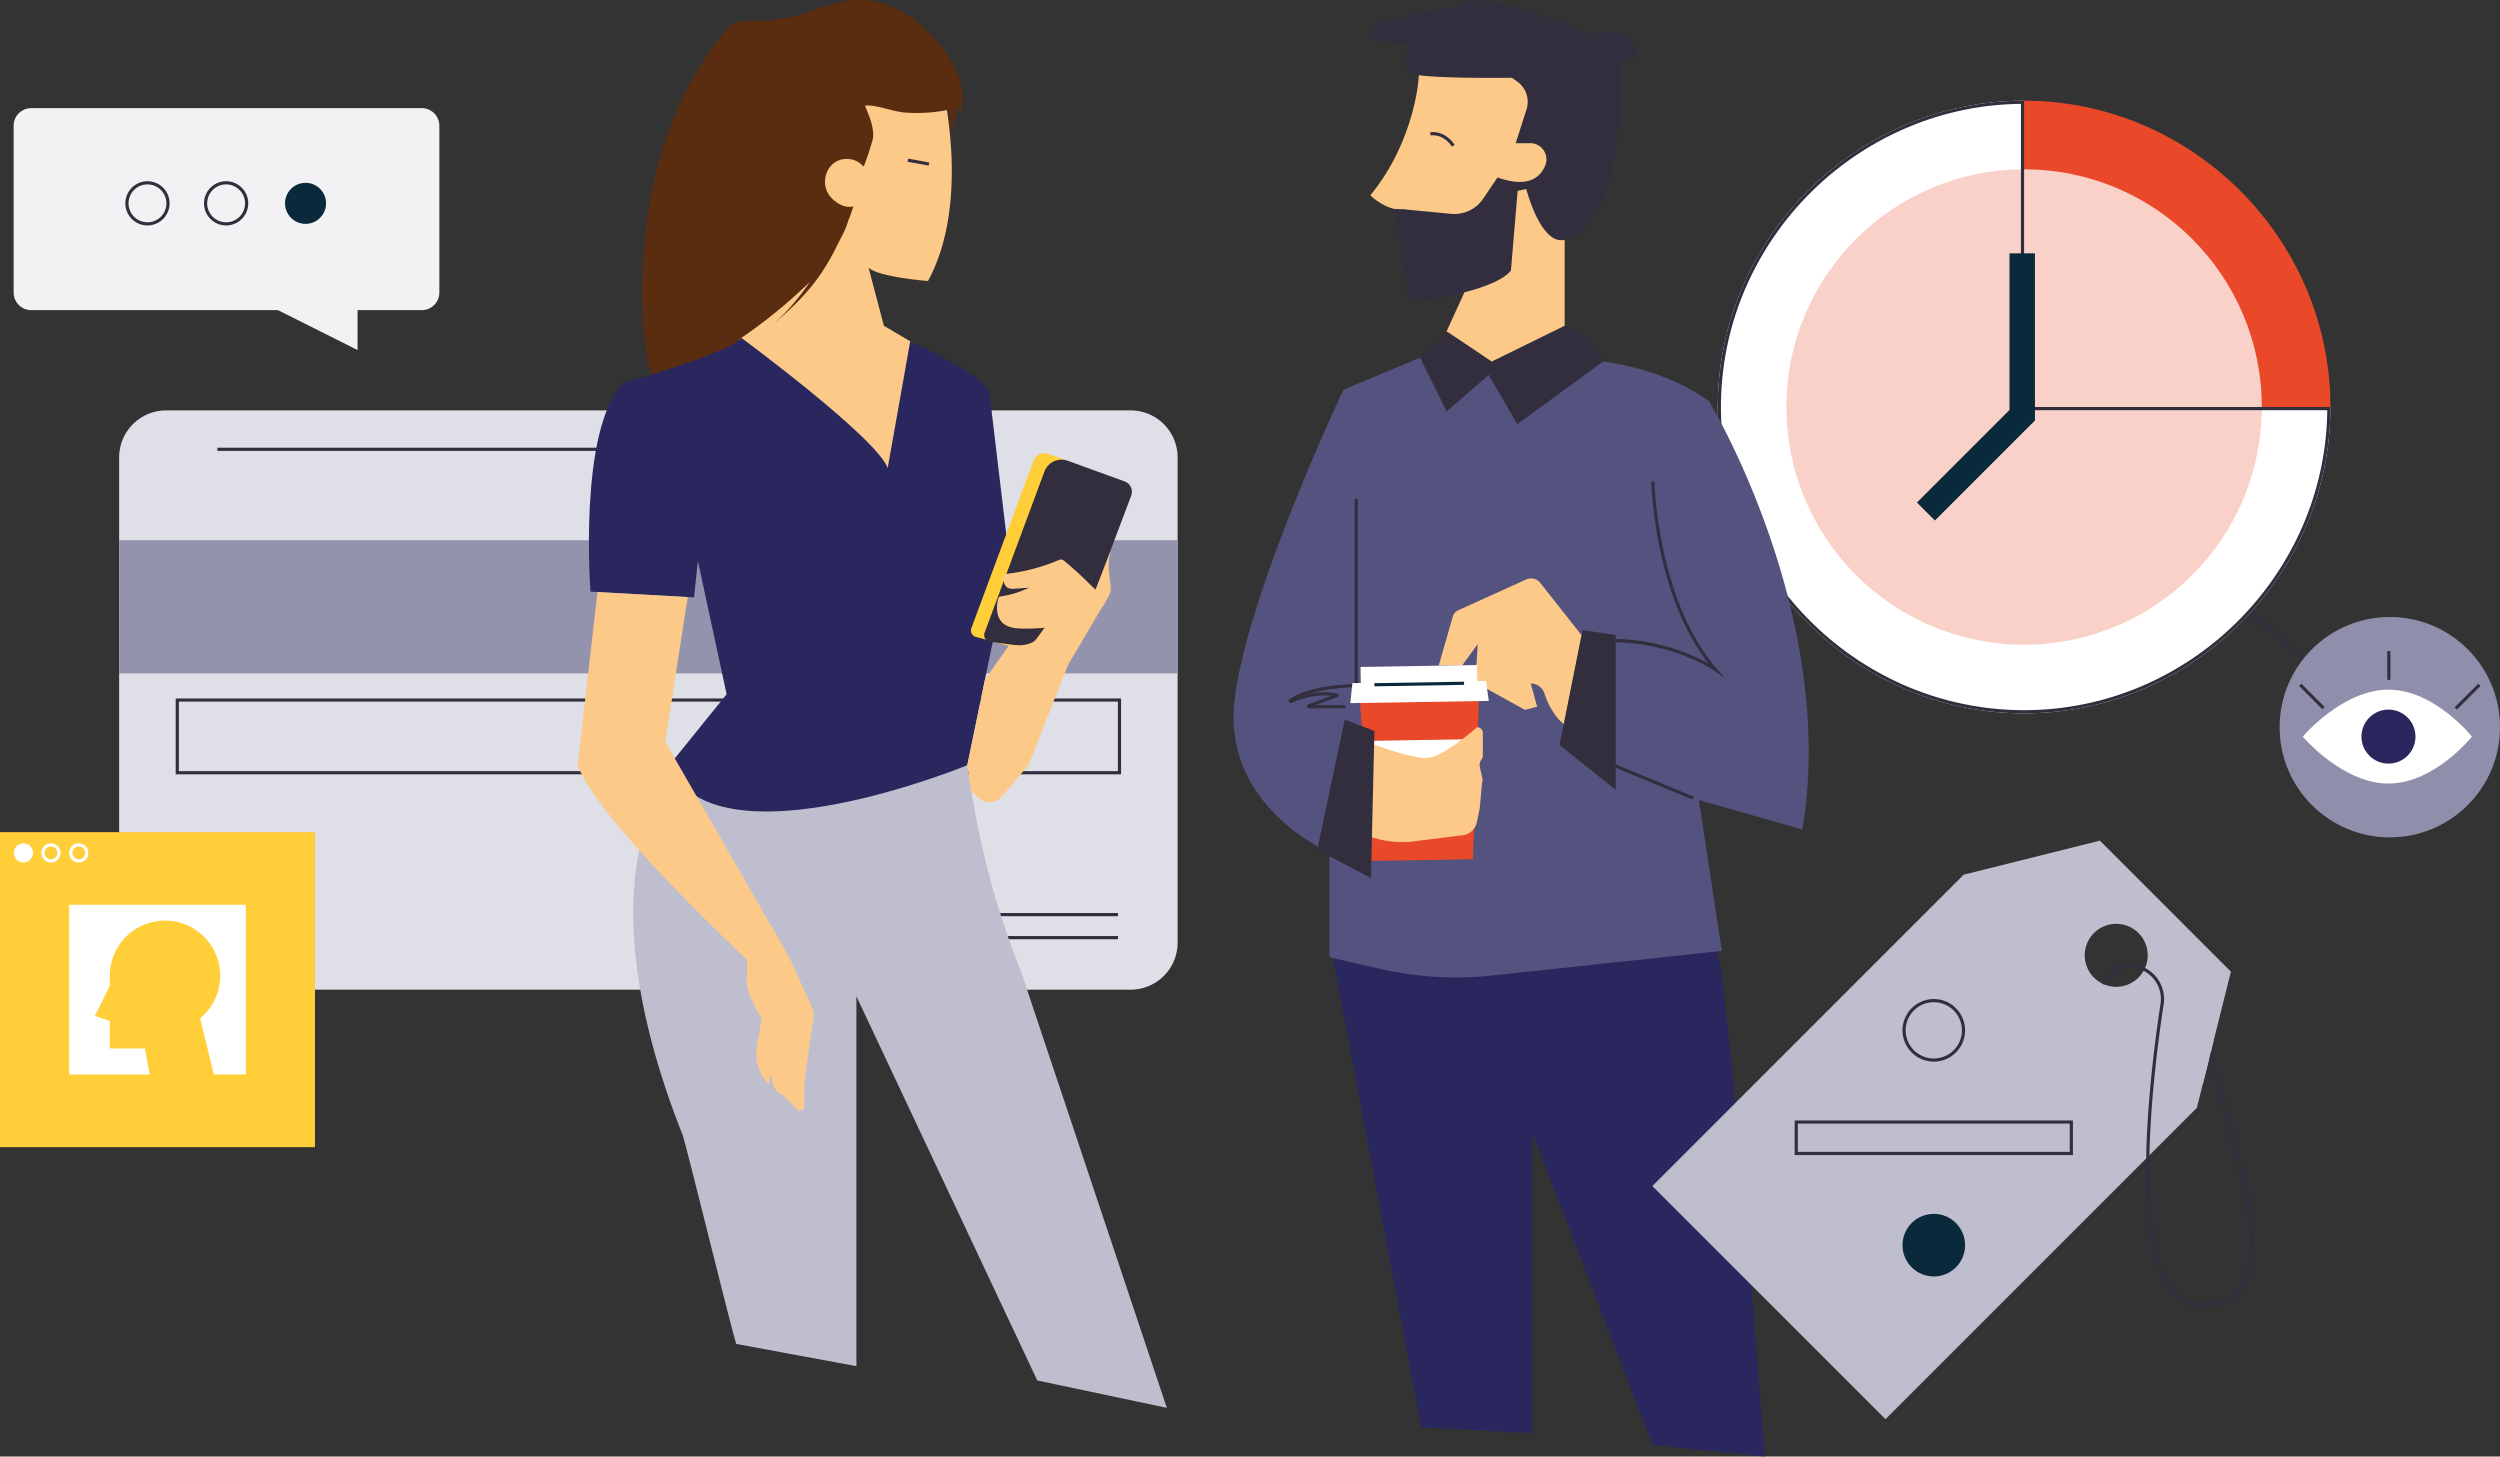 <svg xmlns="http://www.w3.org/2000/svg" width="1570.823" height="915.166" viewBox="0 0 1570.823 915.166">
  <rect x="0" y="0" width="1570.823" height="915.166" fill="#333333" stroke="none"/>
  <g id="vertrieb-projekt-aussendienst" transform="translate(-205.589 -409.534)">
    <g id="Background" transform="translate(-28.271 265.455)">
      <g id="Gruppe_549" data-name="Gruppe 549">
        <path id="Pfad_123438" data-name="Pfad 123438" d="M242.434,223.085V327.894a11.054,11.054,0,0,0,11.054,11.054H408.52l50,25.074V338.947h40.344a11.054,11.054,0,0,0,11.054-11.054V223.085a11.054,11.054,0,0,0-11.054-11.054H253.488A11.054,11.054,0,0,0,242.434,223.085Z" fill="#f2f2f5"/>
        <g id="Gruppe_548" data-name="Gruppe 548">
          <path id="Pfad_123439" data-name="Pfad 123439" d="M326.512,285.741a13.895,13.895,0,1,1,13.9-13.9A13.91,13.91,0,0,1,326.512,285.741Zm0-25.79a11.895,11.895,0,1,0,11.9,11.895A11.908,11.908,0,0,0,326.512,259.952Z" fill="#332e3d"/>
          <path id="Pfad_123440" data-name="Pfad 123440" d="M375.938,285.741a13.895,13.895,0,1,1,13.9-13.9A13.91,13.91,0,0,1,375.938,285.741Zm0-25.79a11.895,11.895,0,1,0,11.9,11.895A11.908,11.908,0,0,0,375.938,259.952Z" fill="#332e3d"/>
          <circle id="Ellipse_59" data-name="Ellipse 59" cx="12.895" cy="12.895" r="12.895" transform="translate(412.948 258.952)" fill="#0a2a3c"/>
        </g>
      </g>
    </g>
    <g id="Gruppe_593" data-name="Gruppe 593" transform="translate(30.589 167)">
      <path id="Pfad_123441" data-name="Pfad 123441" d="M944.245,765.91H338.262a29.543,29.543,0,0,1-29.543-29.543V431.486a29.543,29.543,0,0,1,29.543-29.543H944.245a29.543,29.543,0,0,1,29.543,29.543V736.367A29.543,29.543,0,0,1,944.245,765.91Z" transform="translate(-58.859 98.456)" fill="#dfdfe7"/>
      <rect id="Rechteck_533" data-name="Rechteck 533" width="665.068" height="83.683" transform="translate(249.86 581.974)" fill="#9493ae"/>
      <rect id="Rechteck_534" data-name="Rechteck 534" width="296.404" height="2" transform="translate(311.583 523.833)" fill="#332e3d"/>
      <rect id="Rechteck_535" data-name="Rechteck 535" width="134.546" height="2" transform="translate(742.935 816.22)" fill="#332e3d"/>
      <rect id="Rechteck_536" data-name="Rechteck 536" width="222.905" height="2" transform="translate(654.576 830.679)" fill="#332e3d"/>
      <path id="Pfad_123445" data-name="Pfad 123445" d="M938.256,630.6h-594V582.927h594Zm-592-2h590V584.927h-590Z" transform="translate(-58.859 98.456)" fill="#332e3d"/>
    </g>
    <rect id="Rechteck_538" data-name="Rechteck 538" width="2" height="225.406" transform="translate(1538.5 721.903) rotate(-47.87)" fill="#332e3d"/>
    <g id="Gruppe_596" data-name="Gruppe 596" transform="translate(30.589 167)">
      <g id="Gruppe_552" data-name="Gruppe 552" transform="translate(-58.859 98.456)">
        <circle id="Ellipse_61" data-name="Ellipse 61" cx="69.235" cy="69.235" r="69.235" transform="translate(1666.213 531.749)" fill="#908fab"/>
        <g id="Gruppe_551" data-name="Gruppe 551">
          <path id="Pfad_123446" data-name="Pfad 123446" d="M1734.6,577.412c-28.956,0-53.847,29.5-53.847,29.5s24.891,29.5,53.847,29.5,52.429-29.5,52.429-29.5S1763.56,577.412,1734.6,577.412Z" fill="#fff"/>
          <circle id="Ellipse_62" data-name="Ellipse 62" cx="16.971" cy="16.971" r="16.971" transform="translate(1717.634 589.937)" fill="#29275e"/>
          <rect id="Rechteck_539" data-name="Rechteck 539" width="2" height="18.088" transform="translate(1733.845 553.152)" fill="#332e3d"/>
          <rect id="Rechteck_540" data-name="Rechteck 540" width="21.071" height="2" transform="translate(1776.154 588.556) rotate(-45)" fill="#332e3d"/>
          <rect id="Rechteck_541" data-name="Rechteck 541" width="2" height="20.676" transform="translate(1678.442 575.071) rotate(-45)" fill="#332e3d"/>
        </g>
      </g>
    </g>
    <g id="Gruppe_595" data-name="Gruppe 595" transform="translate(30.589 167)">
      <g id="Gruppe_553" data-name="Gruppe 553" transform="translate(-58.859 98.456)">
        <path id="Pfad_123447" data-name="Pfad 123447" d="M1505.663,399.823V207.342c-105.592,0-192.481,86.889-192.481,192.481S1400.071,592.3,1505.663,592.3s192.481-86.889,192.481-192.481Z" fill="#fff"/>
        <path id="Pfad_123448" data-name="Pfad 123448" d="M1505.663,399.823l192.479.826q0-.413,0-.826c0-105.592-86.889-192.481-192.481-192.481l-.819,0Z" fill="#e94929"/>
        <circle id="Ellipse_63" data-name="Ellipse 63" cx="149.35" cy="149.35" r="149.35" transform="translate(1356.313 250.473)" fill="#f9d1c9"/>
        <path id="Pfad_123449" data-name="Pfad 123449" d="M1503.663,209.353v192.47h192.47a187.31,187.31,0,0,1-15.056,71.838A193.1,193.1,0,0,1,1579.5,575.237a188.468,188.468,0,0,1-147.676,0,193.1,193.1,0,0,1-101.577-101.577,188.468,188.468,0,0,1,0-147.676,193.1,193.1,0,0,1,101.577-101.577,187.312,187.312,0,0,1,71.838-15.056m2-2.01c-105.592,0-192.481,86.889-192.481,192.481S1400.071,592.3,1505.663,592.3s192.481-86.889,192.481-192.481H1505.663V207.342Z" fill="#332e3d"/>
        <path id="Pfad_123450" data-name="Pfad 123450" d="M1449.633,471.142l-11.314-11.313,58.17-58.17v-98.4h16V408.287Z" fill="#0a2a3c"/>
      </g>
    </g>
    <g id="Gruppe_1249" data-name="Gruppe 1249">
      <path id="Pfad_123453" data-name="Pfad 123453" d="M1312.956,740.78s7.344,24.12,29.721,318.465l-70.486-7.229-75.708-196.8v189.57l-69.667-4.016-56.445-299.99Z" transform="translate(-28.27 265.455)" fill="#29275e"/>
      <path id="Pfad_123454" data-name="Pfad 123454" d="M1241.064,371.25s37.7,3.829,66.678,24.976c0,0,81.122,134.07,58.631,269.018l-65.064-18.475,14.459,94.785L1171.56,757.005a214.591,214.591,0,0,1-70.746-4.19l-31.649-7.245V679.7s-68.277-28.917-59.441-97.195S1078,388.922,1078,388.922l48.2-20.082,63.774,6.4Z" transform="translate(-28.27 265.455)" fill="#54527e"/>
      <path id="Pfad_126603" data-name="Pfad 126603" d="M1231.425,543.148h-3.856l-25.913-32.832a7.361,7.361,0,0,0-8.812-2.146l-42.729,19.33a6.245,6.245,0,0,0-3.428,3.966l-8.842,30.781h14.711l9.806-13.475-1.5,24.077,31.2,17.291,7.631-2.008-4.016-14.579h0a8.937,8.937,0,0,1,8.493,6.054c2.615,7.809,8.689,20.753,20.827,23.787Z" transform="translate(-28.27 265.455)" fill="#fcc988"/>
      <path id="Pfad_126604" data-name="Pfad 126604" d="M1125.394,191.319s-1.606,40.163-30.524,75.507c0,0,10.442,10.442,21.688,8.836l37.753,51.409-12.852,28.114,33.737,29.721,41.77-27.311v-99.6l-4.217-73.9-72.093-9.639Z" transform="translate(-28.27 265.455)" fill="#fcc988"/>
      <path id="Pfad_126605" data-name="Pfad 126605" d="M1146.1,236.165c-.188-.324-4.726-7.925-13.408-7.02l-.207-1.989c10.031-1.045,15.134,7.638,15.347,8.007Z" transform="translate(-28.27 265.455)" fill="#332e3d"/>
      <path id="Pfad_126606" data-name="Pfad 126606" d="M1174.795,255.58,1165.8,268.9a21.882,21.882,0,0,1-20.221,9.54l-29.025-2.777-6.348-.257,8.421,53.78a4.935,4.935,0,0,0,5.52,4.135c13.193-1.734,49.747-7.516,59.078-19.3l4.217-50,5.422-1.2s9.037,35.544,24.1,31.93c0,0,37.352-4.217,35.544-112.658l10.242-3.012s-1.2-12.049-10.844-13.856-20.483,0-20.483,0-59.04-25.905-79.523-19.881l-4.217,3.615s-56.228,6.627-52.814,16.869c0,0,9.438,7.832,25.7,5.422,0,0-11.446,17.873,4.82,20.082s58.437,1.607,58.437,1.607l3.428,2.448a15.55,15.55,0,0,1,5.775,17.386l-6.793,21.264h9.089a10.184,10.184,0,0,1,9.445,14.023C1201.63,255.7,1193.825,262.354,1174.795,255.58Z" transform="translate(-28.27 265.455)" fill="#332e3d"/>
      <path id="Pfad_126607" data-name="Pfad 126607" d="M1142.813,352.224l28.367,19.027,45.786-22.491s21.688,8.033,24.1,22.491l-53.819,39.36-17.976-30.926-26.456,22.893L1126.2,368.84Z" transform="translate(-28.27 265.455)" fill="#332e3d"/>
      <path id="Pfad_126608" data-name="Pfad 126608" d="M1318.1,570.611l-6.934-4.961c-.239-.171-24.325-17.1-62.1-18.088l.053-2a128.193,128.193,0,0,1,58.105,15.347c-33.928-43.65-35.821-113.407-35.837-114.132l2-.043c.016.744,2.038,74.846,39.113,117.445Z" transform="translate(-28.27 265.455)" fill="#332e3d"/>
      <rect id="Rechteck_542" data-name="Rechteck 542" width="1.999" height="57.804" transform="translate(1215.626 889.854) rotate(-67.533)" fill="#332e3d"/>
      <path id="Pfad_126609" data-name="Pfad 126609" d="M1228.212,539.935l20.885,3.213v97.195l-35.344-28.114Z" transform="translate(-28.27 265.455)" fill="#332e3d"/>
      <path id="Pfad_126610" data-name="Pfad 126610" d="M1079.207,589.131h-22.8a1.3,1.3,0,0,1-.449-2.522l14.488-5.323c-10.732-1.179-20.122,2.173-25.019,4.433a1.332,1.332,0,0,1-1.309-2.309c12.361-8.526,35.73-9.427,40.919-9.521V457.6h2V575.877h-1c-.211,0-16.322.064-29.758,4.174a45.147,45.147,0,0,1,17.86-.221,1.129,1.129,0,0,1,.17,2.166l-13.976,5.135h18.876Zm-5.587-9.013,0,0Z" transform="translate(-28.27 265.455)" fill="#332e3d"/>
      <g id="Gruppe_560" data-name="Gruppe 560" transform="translate(-28.27 265.455)">
        <path id="Pfad_126611" data-name="Pfad 126611" d="M1159.351,683.955,1095.493,685l-7.845-110.521,75.925-1.243Z" fill="#e94929"/>
        <path id="Pfad_126612" data-name="Pfad 126612" d="M1167.575,571.914l-5.531.091-.165-10.056-73.16,1.2.165,10.056-5.28.086-1.3,12.6,86.987-1.424Z" fill="#fff"/>
        <line id="Linie_9" data-name="Linie 9" y1="0.922" x2="56.315" transform="translate(1097.453 573.398)" fill="#fff" stroke="#0a2a3c" stroke-miterlimit="10" stroke-width="2"/>
        <path id="Pfad_126613" data-name="Pfad 126613" d="M1161.644,651.226l-69.954,1.146-3.466-42.7,75.925-1.243Z" fill="#fff"/>
      </g>
      <path id="Pfad_126614" data-name="Pfad 126614" d="M1086.034,607.711s34.139,13.756,44.983,12.551,30.926-19.278,30.926-19.278h0a3.615,3.615,0,0,1,3.615,3.615v14.068a4.92,4.92,0,0,1-1.018,3h0a4.92,4.92,0,0,0-.9,4.045l1.625,7.445a4.919,4.919,0,0,1-.167,2.686l-1.519,16.533-2.008,9.238-.042.133a10.246,10.246,0,0,1-8.509,7.111L1124.66,672.4a59.408,59.408,0,0,1-24.8-1.125l-13.827-3.616Z" transform="translate(-28.27 265.455)" fill="#fcc988"/>
      <path id="Pfad_126615" data-name="Pfad 126615" d="M1097.453,603.393l-18.648-7.229-17.27,81.933,33.737,17.672Z" transform="translate(-28.27 265.455)" fill="#332e3d"/>
    </g>
    <g id="sale_cards" transform="translate(-28.271 265.455)">
      <path id="Pfad_126616" data-name="Pfad 126616" d="M1635.606,754.608l-82.329-82.329L1467.7,693.673,1272.078,889.3l146.511,146.511,195.623-195.623Zm-84.108,5.414a19.784,19.784,0,1,1,24.105,0A19.793,19.793,0,0,1,1551.5,760.022Z" fill="#bfbecf"/>
      <g id="Gruppe_563" data-name="Gruppe 563">
        <path id="Pfad_126617" data-name="Pfad 126617" d="M1534.345,850.091v17.751H1363.493V850.091h170.852m2-2H1361.493v21.751h174.852V848.091Z" fill="#332e3d"/>
        <g id="Gruppe_562" data-name="Gruppe 562">
          <path id="Pfad_126618" data-name="Pfad 126618" d="M1448.919,773.81a17.666,17.666,0,1,1-12.492,5.174,17.551,17.551,0,0,1,12.492-5.174m0-2a19.666,19.666,0,1,0,13.906,5.76,19.6,19.6,0,0,0-13.906-5.76Z" fill="#332e3d"/>
          <g id="Gruppe_561" data-name="Gruppe 561">
            <circle id="Ellipse_64" data-name="Ellipse 64" cx="19.666" cy="19.666" r="19.666" transform="translate(1429.253 906.79)" fill="#0a2a3c"/>
          </g>
        </g>
      </g>
      <path id="Pfad_126619" data-name="Pfad 126619" d="M1619.581,964.916a48.675,48.675,0,0,1-5.159-.286c-6.73-.719-12.5-4.137-17.137-10.158-25.085-32.552-12.486-136.524-5.905-179.716a19.847,19.847,0,0,0-19.63-22.829,14.621,14.621,0,0,0-11.578,5.637L1556,762.89l-1.574-1.234,4.174-5.326a16.61,16.61,0,0,1,13.152-6.4,21.845,21.845,0,0,1,21.606,25.13c-6.542,42.938-19.1,146.253,5.513,178.193,4.295,5.573,9.6,8.732,15.766,9.392,11.1,1.183,19.49-1.492,24.944-7.958,17.288-20.5,2.193-73.829-3.489-93.907-.594-2.1-1.092-3.857-1.45-5.212-4.942-18.656-13.7-51.433-13.7-51.433l1.932-.516s8.762,32.778,13.7,51.437c.356,1.346.852,3.095,1.441,5.179,5.762,20.357,21.066,74.434,3.093,95.741C1636.093,961.918,1628.866,964.916,1619.581,964.916Z" fill="#332e3d"/>
      <path id="Pfad_126620" data-name="Pfad 126620" d="M1609.913,808.924c-.283,5.672,3.582,12.062,8.081,16.13l6.707-26.827C1618.567,797.3,1610.2,803.221,1609.913,808.924Z" fill="#bfbecf"/>
    </g>
    <g id="Gruppe_1248" data-name="Gruppe 1248">
      <path id="Pfad_126621" data-name="Pfad 126621" d="M657.614,629.119s-61.526,59.484,5.226,228.3c1.744,4.411,31.724,126.532,33.646,131.093l75.473,13.967v-232.4l78.379,166.456,35.28,74.924,81.411,17.228-16.3-48.768-75.59-226.145a519.482,519.482,0,0,1-30.4-109.729l-3.1-19.167Z" transform="translate(-28.27 265.455)" fill="#bfbecf"/>
      <path id="Pfad_128921" data-name="Pfad 128921" d="M825.376,195.336s19.278,74.7-8.434,125.309c0,0-31.327-2.41-37.352-8.434l9.639,36.548,21.688,12.852-5.171,134.948L690.427,360.406l63.859-165.07Z" transform="translate(-28.27 265.455)" fill="#fcc988"/>
      <rect id="Rechteck_543" data-name="Rechteck 543" width="2" height="13.471" transform="translate(775.844 511.178) rotate(-79.695)" fill="#332e3d"/>
      <path id="Pfad_128922" data-name="Pfad 128922" d="M824.824,172.851c-12.371-15.523-30.025-28.6-49.874-28.771-14.331-.121-27.758,6.418-41.64,9.98a101.9,101.9,0,0,1-26.174,3.19c-3.875-.033-7.928-.254-11.434,1.4-2.862,1.35-5.029,3.8-7.046,6.243-38.982,47.116-52.624,110.96-51.143,172.094.658,27.145,5.132,56.553,24.671,75.407,7.5,7.24,19.188,12.516,28.162,7.207,6.609-3.91,9.227-12.167,9.968-19.81.68-7.006,1.181-17.132-2.265-23.53-3.078-5.714-5.677-9.287-1.486-15.992a22.944,22.944,0,0,1,3.122-3.883,326.732,326.732,0,0,0,43-35.144,150.826,150.826,0,0,1-24.363,27.994c11.206-10.052,21.808-19.425,30.466-31.942A142.188,142.188,0,0,0,760.1,297.8c1.418-2.962,5.211-9.429,6.527-14.522a94.549,94.549,0,0,0,3.4-9.585c-6,1.951-13.789-3.746-16.339-8.949-2.995-6.108-1.223-14.282,4.26-18.309s14.1-3.1,18.33,2.235c.577.728,6.176-16.64,6.228-18.67.188-7.366-2.576-13.056-5.163-19.589,7.79-.56,17.507,3.9,25.736,4.445a100.253,100.253,0,0,0,27.367-1.929l.589,13.717a41.462,41.462,0,0,0,4.715-16.693l1.7,5.088C841.9,200.415,834.349,184.8,824.824,172.851Z" transform="translate(-28.27 265.455)" fill="#5a2d10"/>
      <path id="Pfad_128923" data-name="Pfad 128923" d="M625.363,384.906s68.519-19.889,74.322-28.52c0,0,84.724,62.458,91.953,81.736l14.126-79.564s45.516,20.524,49.733,31.971l12.651,106.031L841.642,624.88s-136.755,56.356-179.529,12.213l-7.229-12.816L690.427,580.3l-18.073-83.74-2.41,22.893-65.064-3.615S597.048,414.225,625.363,384.906Z" transform="translate(-28.27 265.455)" fill="#29275e"/>
      <path id="Pfad_128924" data-name="Pfad 128924" d="M730.189,746.374,651.871,610.221l14.092-90.99-56.7-3.15-12.412,108.8c12.049,34.339,106.432,122.3,106.432,122.3v11.049c-2.008,8.639,9.237,25.9,9.237,25.9l-3.006,16.481a28.912,28.912,0,0,0,6.619,24.152.65.65,0,0,0,1.1-.227l.61-5.364,1.439,4.615a14.213,14.213,0,0,1,.339,1.463,8.717,8.717,0,0,0,6.153,6.675l8.619,9.141a2.756,2.756,0,0,0,4.761-1.839l.325-17.393,5.975-41.719Z" transform="translate(-28.27 265.455)" fill="#fcc988"/>
      <path id="Pfad_128925" data-name="Pfad 128925" d="M883.23,433.623,844.2,538.778a4.206,4.206,0,0,0,3.365,5.63l36.446,9.986,18.01-10.707L934.439,457.6a12.16,12.16,0,0,0-7.224-15.713l-34.63-12.593A7.312,7.312,0,0,0,883.23,433.623Z" transform="translate(-28.27 265.455)" fill="#ffce39"/>
      <path id="Pfad_128926" data-name="Pfad 128926" d="M890.073,440.415,852.5,541.653a4.206,4.206,0,0,0,3.365,5.63l37.142,5.159a4.206,4.206,0,0,0,2.039-.222l13.475-4.991A4.206,4.206,0,0,0,911,544.767l33.6-89.22a6.952,6.952,0,0,0-4.13-8.984L904.808,433.6A11.518,11.518,0,0,0,890.073,440.415Z" transform="translate(-28.27 265.455)" fill="#332e3d"/>
      <path id="Pfad_128927" data-name="Pfad 128927" d="M927.2,524.587l2.932-5.447a13.994,13.994,0,0,0,1.477-3.456,14.208,14.208,0,0,0-.094-5.076c-.959-6.958-1.754-14.2.4-20.881l-10.7,27.425a3.62,3.62,0,0,0,.587,4.165,4.873,4.873,0,0,0,1.977,2.087c1.358.587,2.893-.156,4.183-.881a13.165,13.165,0,0,1-6.179,1.042" transform="translate(-28.27 265.455)" fill="#fcc988"/>
      <path id="Pfad_128928" data-name="Pfad 128928" d="M849.261,645.746a9.743,9.743,0,0,0,13.9-.964l16.931-19.9,23.733-60.206a37.2,37.2,0,0,1,2.563-5.25l23.212-39.37c-.445.754-10.174-8.043-11.01-8.9q-4.419-4.5-9.119-8.719-3.287-2.947-6.705-5.743a4.036,4.036,0,0,0-1.922-1.048,4.148,4.148,0,0,0-2.1.486,117.046,117.046,0,0,1-33.13,8.58,1.765,1.765,0,0,0-1.162.418,1.7,1.7,0,0,0-.3,1.183c.019,2.931.857,6.395,3.6,7.423a8.3,8.3,0,0,0,3.493.257l9.159-.631a60.083,60.083,0,0,1-17.243,5.373,2.81,2.81,0,0,0-1.739.682,2.646,2.646,0,0,0-.514,1.257c-1.042,4.922-1,10.629,2.444,14.3,3.317,3.531,8.675,4.042,13.52,4.079q6.78.051,13.544-.545c-.655.058-5.352,7.7-6.979,8.676-3.593,2.146-8.737,2.733-12.849,2.2l-2.435-.314-15.424,22.155L841.642,624.88l2.662,16.453Z" transform="translate(-28.27 265.455)" fill="#fcc988"/>
    </g>
    <g id="Gruppe_594" data-name="Gruppe 594" transform="translate(30.589 167)">
      <g id="Gruppe_550" data-name="Gruppe 550" transform="translate(-58.859 98.456)">
        <rect id="Rechteck_537" data-name="Rechteck 537" width="197.916" height="197.916" transform="translate(233.859 666.951)" fill="#ffce39"/>
        <path id="Pfad_123442" data-name="Pfad 123442" d="M277.339,712.607V819.212h50.569l-2.971-16.338H302.874V785.538l-9.456-3.152,9.456-18.912v-4.728h.037c-.023-.523-.037-1.048-.037-1.576a34.671,34.671,0,1,1,56.562,26.886l.173-.094,8.621,35.25H388.3V712.607Z" fill="#fff"/>
        <circle id="Ellipse_60" data-name="Ellipse 60" cx="6.024" cy="6.024" r="6.024" transform="translate(242.597 673.963)" fill="#fff"/>
        <path id="Pfad_123443" data-name="Pfad 123443" d="M265.892,675.963a4.024,4.024,0,1,1-4.024,4.024,4.029,4.029,0,0,1,4.024-4.024m0-2a6.024,6.024,0,1,0,6.024,6.024,6.024,6.024,0,0,0-6.024-6.024Z" fill="#fff"/>
        <path id="Pfad_123444" data-name="Pfad 123444" d="M283.364,675.963a4.024,4.024,0,1,1-4.024,4.024,4.029,4.029,0,0,1,4.024-4.024m0-2a6.024,6.024,0,1,0,6.024,6.024,6.024,6.024,0,0,0-6.024-6.024Z" fill="#fff"/>
      </g>
    </g>
  </g>
</svg>
